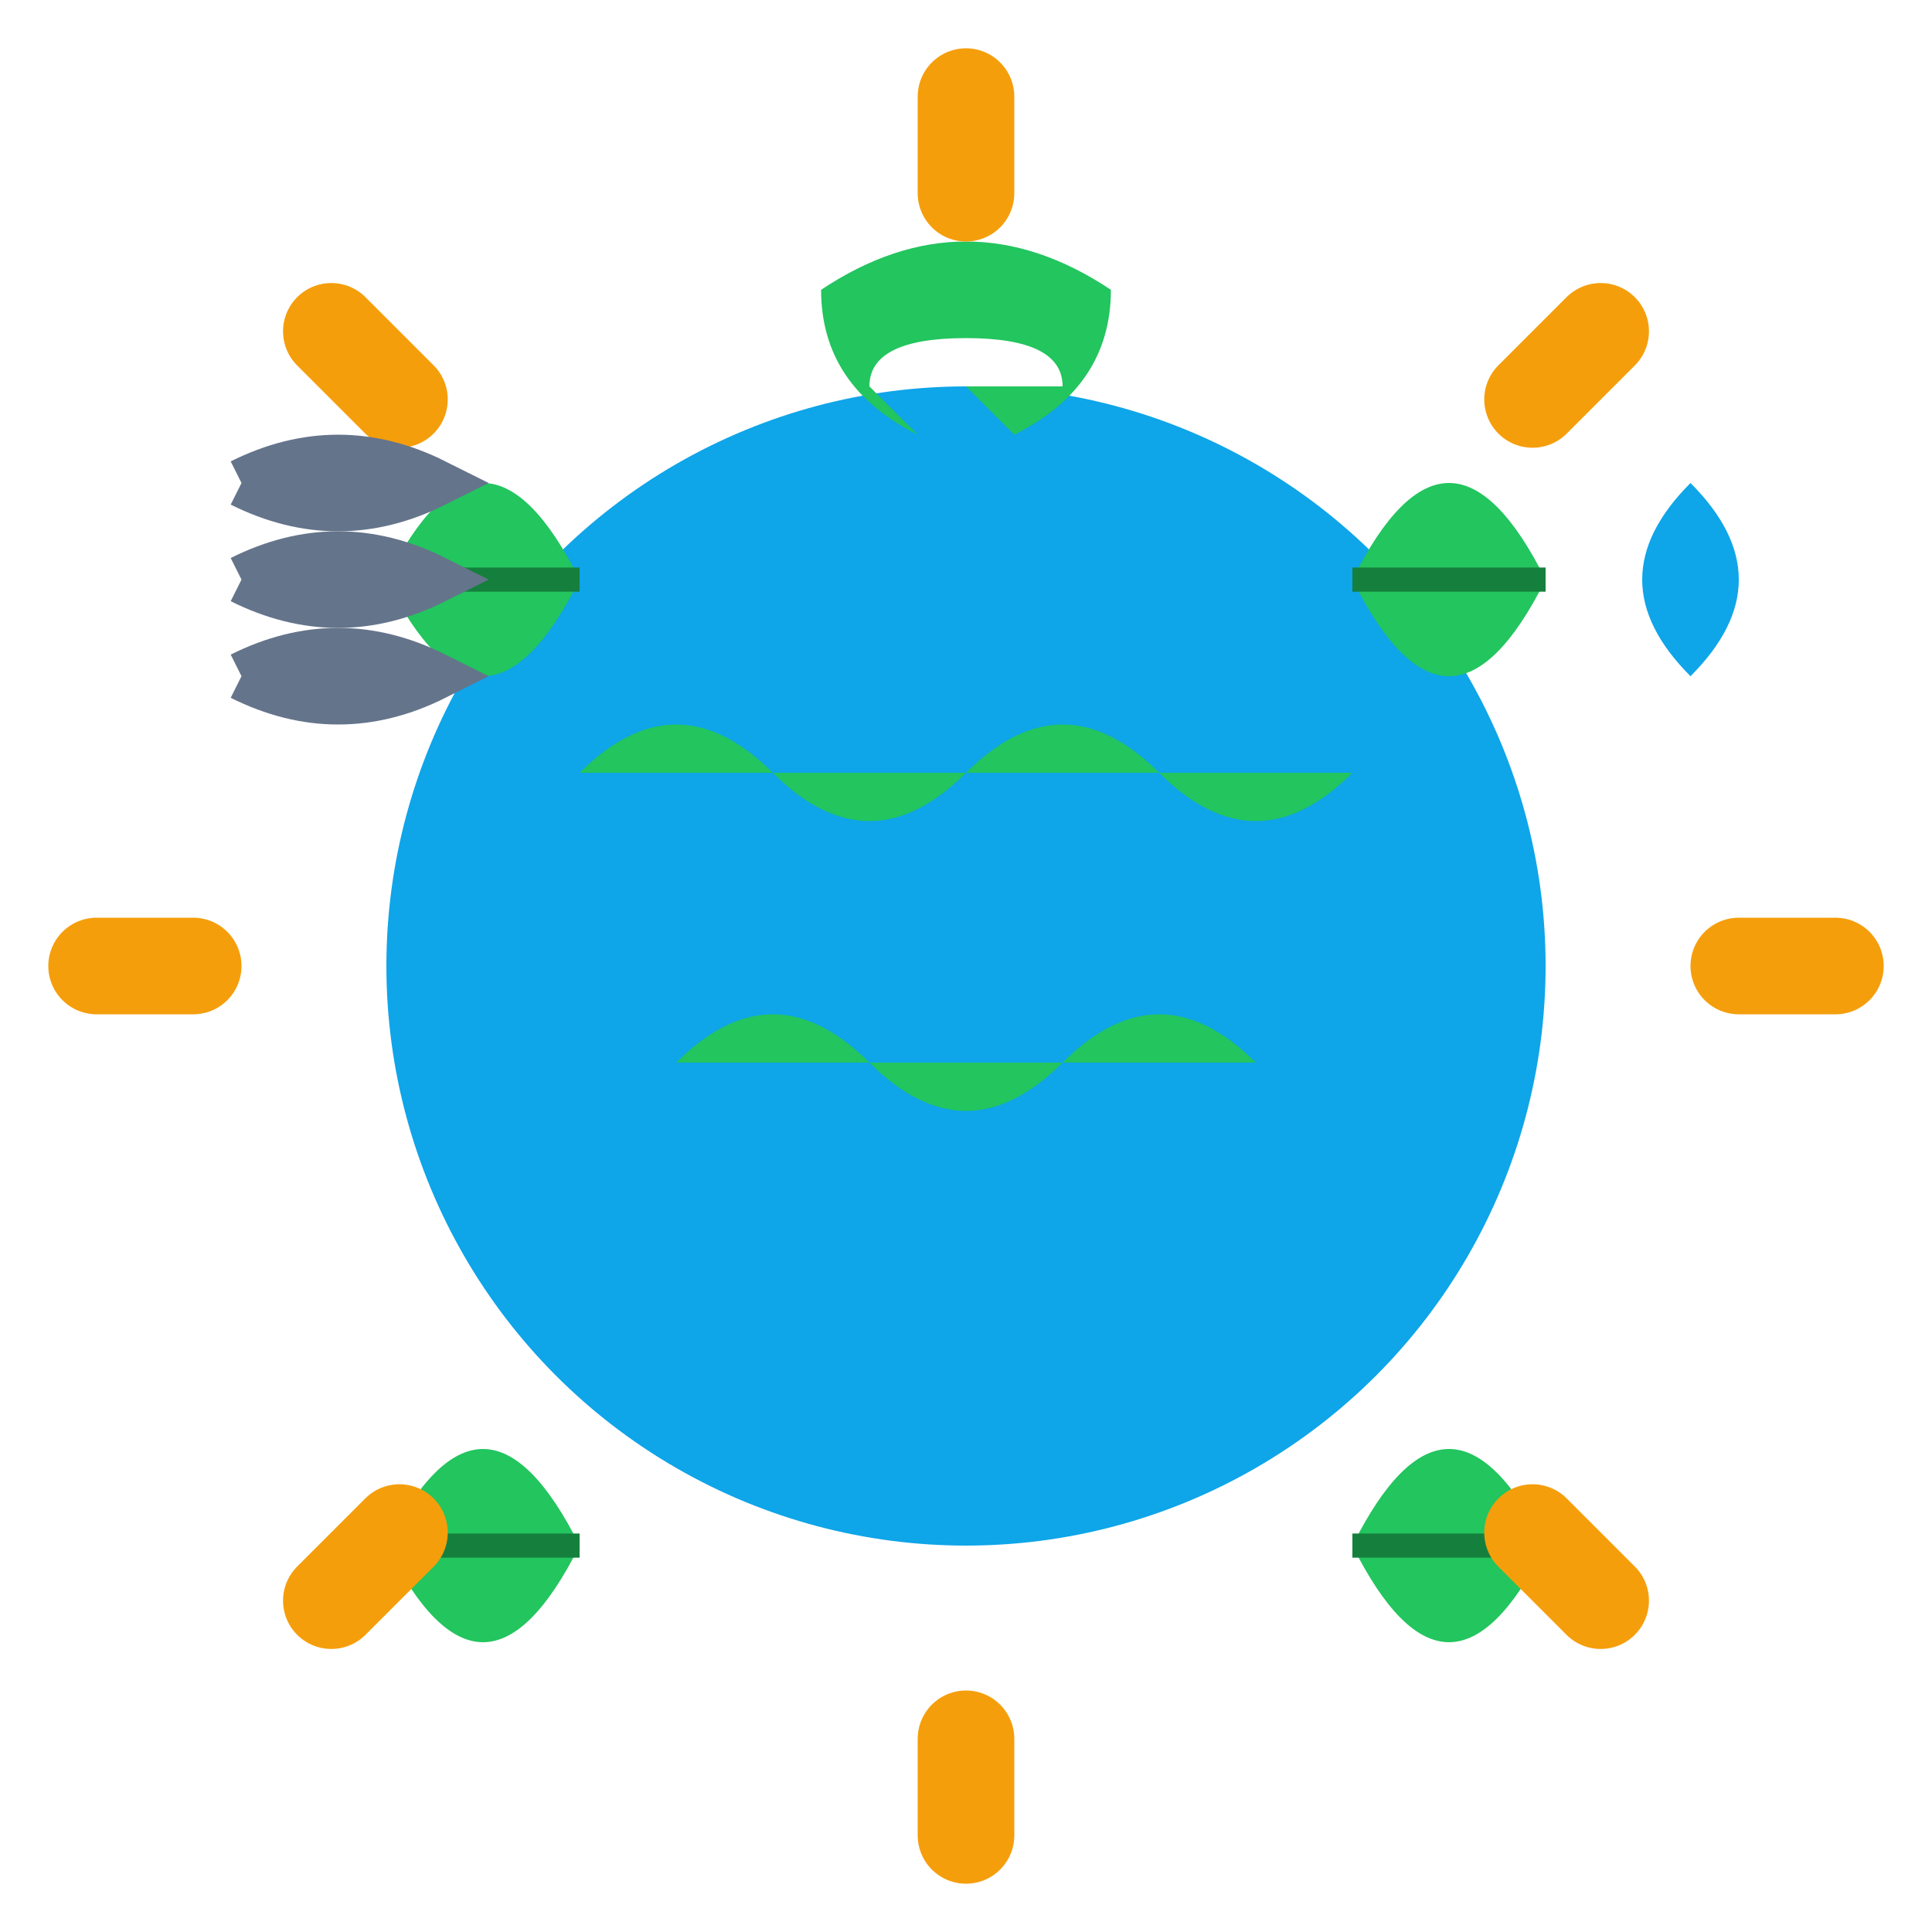 <svg width="40" height="40" viewBox="0 0 40 40" fill="none" xmlns="http://www.w3.org/2000/svg">
  <!-- Sustainability and environmental focus -->
  <g fill="#16a34a">
    <!-- Central earth/globe -->
    <circle cx="20" cy="20" r="12" fill="#0ea5e9"/>
    
    <!-- Continents -->
    <path d="M12 16 Q14 14 16 16 Q18 18 20 16 Q22 14 24 16 Q26 18 28 16" fill="#22c55e"/>
    <path d="M14 22 Q16 20 18 22 Q20 24 22 22 Q24 20 26 22" fill="#22c55e"/>
    
    <!-- Leaf elements around earth -->
    <g transform="translate(8, 8)">
      <path d="M0 4 Q2 0 4 4 Q2 8 0 4 Z" fill="#22c55e"/>
      <line x1="0" y1="4" x2="4" y2="4" stroke="#15803d" stroke-width="0.5"/>
    </g>
    
    <g transform="translate(28, 8)">
      <path d="M0 4 Q2 0 4 4 Q2 8 0 4 Z" fill="#22c55e"/>
      <line x1="0" y1="4" x2="4" y2="4" stroke="#15803d" stroke-width="0.5"/>
    </g>
    
    <g transform="translate(8, 28)">
      <path d="M0 4 Q2 0 4 4 Q2 8 0 4 Z" fill="#22c55e"/>
      <line x1="0" y1="4" x2="4" y2="4" stroke="#15803d" stroke-width="0.5"/>
    </g>
    
    <g transform="translate(28, 28)">
      <path d="M0 4 Q2 0 4 4 Q2 8 0 4 Z" fill="#22c55e"/>
      <line x1="0" y1="4" x2="4" y2="4" stroke="#15803d" stroke-width="0.5"/>
    </g>
    
    <!-- Recycling arrows -->
    <g transform="translate(20, 6)">
      <path d="M-3 0 Q0 -2 3 0 Q3 2 1 3 L0 2 L2 2 Q2 1 0 1 Q-2 1 -2 2 L-1 3 Q-3 2 -3 0 Z" fill="#22c55e"/>
    </g>
    
    <!-- Solar/renewable energy rays -->
    <g stroke="#f59e0b" stroke-width="2" stroke-linecap="round">
      <line x1="20" y1="2" x2="20" y2="4"/>
      <line x1="20" y1="36" x2="20" y2="38"/>
      <line x1="2" y1="20" x2="4" y2="20"/>
      <line x1="36" y1="20" x2="38" y2="20"/>
      <line x1="6.86" y1="6.86" x2="8.27" y2="8.27"/>
      <line x1="31.73" y1="31.73" x2="33.14" y2="33.14"/>
      <line x1="33.14" y1="6.86" x2="31.73" y2="8.27"/>
      <line x1="8.27" y1="31.73" x2="6.86" y2="33.14"/>
    </g>
    
    <!-- Water drop -->
    <g transform="translate(35, 10)">
      <path d="M0 4 Q-2 2 0 0 Q2 2 0 4 Z" fill="#0ea5e9"/>
    </g>
    
    <!-- Wind element -->
    <g transform="translate(5, 10)" stroke="#64748b" stroke-width="1" fill="none">
      <path d="M0 0 Q2 -1 4 0 Q2 1 0 0"/>
      <path d="M0 2 Q2 1 4 2 Q2 3 0 2"/>
      <path d="M0 4 Q2 3 4 4 Q2 5 0 4"/>
    </g>
  </g>
</svg>
